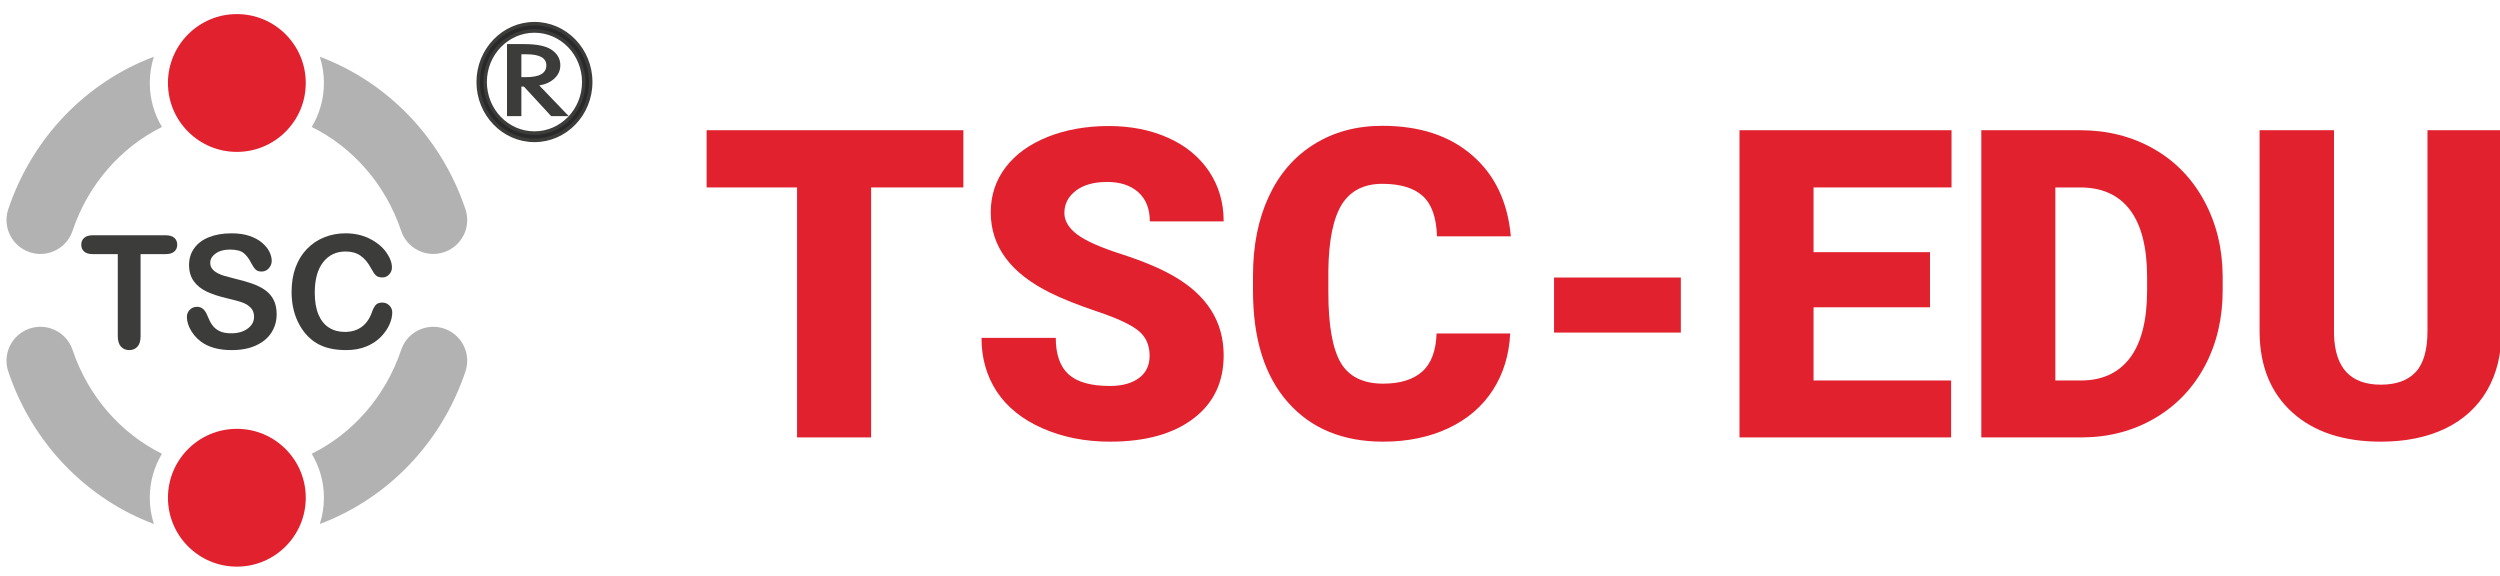 <?xml version="1.0" encoding="UTF-8" standalone="no"?>
<!DOCTYPE svg PUBLIC "-//W3C//DTD SVG 1.1//EN" "http://www.w3.org/Graphics/SVG/1.1/DTD/svg11.dtd">
<svg width="100%" height="100%" viewBox="0 0 1744 402" version="1.1" xmlns="http://www.w3.org/2000/svg" xmlns:xlink="http://www.w3.org/1999/xlink" xml:space="preserve" xmlns:serif="http://www.serif.com/" style="fill-rule:evenodd;clip-rule:evenodd;stroke-linejoin:round;stroke-miterlimit:2;">
    <g transform="matrix(1,0,0,1,-648.526,-410.062)">
        <g transform="matrix(1,0,0,1,813.353,610.853)">
            <g transform="matrix(1,0,0,1,-164.827,-200.792)">
                <g transform="matrix(4.167,0,0,4.167,0,0)">
                    <g>
                        <path d="M27.714,42.543L23.535,42.543L23.535,56.274C23.535,57.069 23.361,57.655 23.007,58.035C22.654,58.421 22.2,58.611 21.64,58.611C21.072,58.611 20.611,58.418 20.252,58.031C19.896,57.641 19.717,57.059 19.717,56.274L19.717,42.543L15.54,42.543C14.886,42.543 14.4,42.398 14.083,42.111C13.764,41.823 13.605,41.442 13.605,40.969C13.605,40.478 13.771,40.092 14.102,39.809C14.433,39.524 14.912,39.385 15.54,39.385L27.713,39.385C28.375,39.385 28.868,39.529 29.19,39.821C29.513,40.113 29.671,40.497 29.671,40.969C29.671,41.442 29.509,41.823 29.182,42.111C28.857,42.398 28.368,42.543 27.714,42.543Z" style="fill:rgb(60,60,59);fill-rule:nonzero;"/>
                        <path d="M46.313,52.614C46.313,53.757 46.02,54.782 45.429,55.697C44.84,56.605 43.979,57.318 42.843,57.837C41.709,58.352 40.359,58.611 38.805,58.611C36.937,58.611 35.4,58.258 34.189,57.554C33.328,57.043 32.629,56.368 32.092,55.522C31.555,54.675 31.285,53.85 31.285,53.052C31.285,52.587 31.448,52.191 31.77,51.858C32.092,51.528 32.504,51.363 33.002,51.363C33.405,51.363 33.748,51.492 34.027,51.75C34.306,52.007 34.545,52.391 34.744,52.896C34.982,53.501 35.242,54.003 35.523,54.407C35.8,54.813 36.197,55.143 36.702,55.407C37.209,55.67 37.874,55.799 38.701,55.799C39.832,55.799 40.757,55.536 41.47,55.007C42.18,54.479 42.533,53.819 42.533,53.028C42.533,52.399 42.342,51.888 41.959,51.499C41.579,51.108 41.078,50.81 40.471,50.601C39.867,50.4 39.056,50.177 38.044,49.946C36.686,49.629 35.549,49.257 34.634,48.831C33.717,48.405 32.99,47.824 32.452,47.089C31.915,46.354 31.648,45.441 31.648,44.35C31.648,43.311 31.931,42.386 32.499,41.577C33.068,40.769 33.887,40.148 34.962,39.713C36.037,39.28 37.301,39.062 38.754,39.062C39.912,39.062 40.919,39.206 41.766,39.494C42.615,39.783 43.318,40.163 43.876,40.642C44.433,41.12 44.841,41.62 45.101,42.144C45.359,42.667 45.488,43.181 45.488,43.678C45.488,44.135 45.328,44.545 45.008,44.91C44.682,45.277 44.281,45.458 43.801,45.458C43.363,45.458 43.027,45.349 42.801,45.13C42.572,44.91 42.325,44.551 42.059,44.054C41.716,43.338 41.296,42.783 40.815,42.381C40.336,41.982 39.565,41.781 38.495,41.781C37.507,41.781 36.713,41.999 36.106,42.434C35.5,42.865 35.195,43.39 35.195,43.999C35.195,44.378 35.298,44.705 35.505,44.979C35.712,45.254 35.994,45.49 36.358,45.69C36.718,45.886 37.083,46.041 37.452,46.153C37.823,46.264 38.433,46.428 39.283,46.643C40.349,46.893 41.313,47.167 42.182,47.467C43.045,47.769 43.781,48.136 44.384,48.564C44.992,48.995 45.466,49.538 45.804,50.194C46.142,50.854 46.313,51.659 46.313,52.614Z" style="fill:rgb(60,60,59);fill-rule:nonzero;"/>
                        <path d="M65.668,52.317C65.668,52.921 65.521,53.57 65.223,54.269C64.929,54.97 64.461,55.66 63.823,56.334C63.19,57.007 62.374,57.557 61.386,57.979C60.399,58.398 59.244,58.611 57.931,58.611C56.934,58.611 56.026,58.512 55.209,58.325C54.393,58.137 53.652,57.843 52.984,57.442C52.318,57.043 51.709,56.516 51.146,55.863C50.644,55.268 50.222,54.606 49.871,53.87C49.517,53.136 49.254,52.353 49.078,51.516C48.902,50.684 48.814,49.799 48.814,48.861C48.814,47.339 49.035,45.977 49.479,44.772C49.918,43.57 50.554,42.54 51.379,41.683C52.206,40.828 53.169,40.177 54.28,39.731C55.391,39.283 56.569,39.059 57.823,39.059C59.356,39.059 60.717,39.363 61.915,39.974C63.108,40.583 64.02,41.341 64.664,42.238C65.295,43.135 65.614,43.986 65.614,44.784C65.614,45.223 65.46,45.611 65.153,45.946C64.839,46.281 64.465,46.449 64.03,46.449C63.539,46.449 63.171,46.331 62.924,46.099C62.683,45.87 62.407,45.468 62.11,44.9C61.611,43.964 61.022,43.263 60.347,42.798C59.674,42.334 58.839,42.103 57.853,42.103C56.282,42.103 55.027,42.702 54.097,43.895C53.16,45.091 52.695,46.789 52.695,48.99C52.695,50.459 52.9,51.68 53.312,52.658C53.726,53.634 54.31,54.362 55.069,54.844C55.824,55.324 56.709,55.567 57.724,55.567C58.828,55.567 59.755,55.294 60.519,54.749C61.275,54.202 61.853,53.4 62.238,52.344C62.4,51.844 62.601,51.439 62.843,51.124C63.083,50.811 63.472,50.654 63.999,50.654C64.46,50.654 64.849,50.812 65.175,51.131C65.504,51.447 65.668,51.844 65.668,52.317Z" style="fill:rgb(60,60,59);fill-rule:nonzero;"/>
                    </g>
                    <g>
                        <path d="M77.919,35.028C73.854,22.908 64.738,13.698 53.538,9.498C53.984,10.883 54.228,12.362 54.228,13.894C54.228,16.589 53.476,19.099 52.191,21.256C59.035,24.655 64.526,30.813 67.158,38.642C68.15,41.616 71.373,43.215 74.346,42.218C77.316,41.22 78.919,38.001 77.919,35.028Z" style="fill:rgb(178,178,178);fill-rule:nonzero;"/>
                        <path d="M1.382,35.028C5.449,22.908 14.567,13.698 25.763,9.498C25.32,10.883 25.075,12.362 25.075,13.894C25.075,16.589 25.826,19.099 27.111,21.256C20.267,24.655 14.775,30.813 12.148,38.642C11.149,41.616 7.931,43.215 4.959,42.218C1.987,41.221 0.385,38.001 1.382,35.028Z" style="fill:rgb(178,178,178);fill-rule:nonzero;"/>
                    </g>
                    <circle cx="39.652" cy="13.894" r="11.535" style="fill:rgb(226,33,47);"/>
                    <g>
                        <path d="M77.919,62.193C73.854,74.313 64.738,83.524 53.538,87.724C53.984,86.335 54.228,84.862 54.228,83.326C54.228,80.632 53.476,78.124 52.191,75.965C59.035,72.568 64.526,66.407 67.158,58.58C68.15,55.606 71.373,54.006 74.346,55.005C77.316,56.003 78.919,59.223 77.919,62.193Z" style="fill:rgb(178,178,178);fill-rule:nonzero;"/>
                        <path d="M1.382,62.193C5.449,74.313 14.567,83.524 25.763,87.724C25.32,86.335 25.075,84.862 25.075,83.326C25.075,80.632 25.826,78.124 27.111,75.965C20.267,72.568 14.775,66.407 12.148,58.58C11.149,55.606 7.931,54.006 4.959,55.005C1.987,56.003 0.385,59.223 1.382,62.193Z" style="fill:rgb(178,178,178);fill-rule:nonzero;"/>
                    </g>
                    <circle cx="39.652" cy="83.326" r="11.535" style="fill:rgb(226,33,47);"/>
                </g>
            </g>
        </g>
        <g transform="matrix(0.633,0,0,0.656,-593.323,-295.034)">
            <g transform="matrix(23.266,0,0,16.993,-56344.18,-21072.042)">
                <path d="M2531.605,1308.64L2533.001,1310.562L2532.168,1310.562L2530.88,1308.716L2530.758,1308.716L2530.758,1310.562L2530.077,1310.562L2530.077,1306.053L2530.875,1306.053C2531.47,1306.053 2531.901,1306.165 2532.165,1306.389C2532.457,1306.638 2532.603,1306.967 2532.603,1307.376C2532.603,1307.695 2532.512,1307.969 2532.329,1308.199C2532.146,1308.429 2531.904,1308.576 2531.605,1308.64ZM2530.758,1308.123L2530.974,1308.123C2531.618,1308.123 2531.94,1307.877 2531.94,1307.384C2531.94,1306.923 2531.627,1306.692 2531,1306.692L2530.758,1306.692L2530.758,1308.123Z" style="fill:rgb(60,60,59);fill-rule:nonzero;"/>
            </g>
            <g transform="matrix(1.733,0,0,1.733,-1547.397,-1118.771)">
                <path d="M2364.825,1284.787C2382.122,1284.787 2396.165,1298.829 2396.165,1316.126C2396.165,1333.423 2382.122,1347.466 2364.825,1347.466C2347.528,1347.466 2333.486,1333.423 2333.486,1316.126C2333.486,1298.829 2347.528,1284.787 2364.825,1284.787ZM2364.825,1280.335C2384.579,1280.335 2400.616,1296.373 2400.616,1316.126C2400.616,1335.88 2384.579,1351.917 2364.825,1351.917C2345.072,1351.917 2329.034,1335.88 2329.034,1316.126C2329.034,1296.373 2345.072,1280.335 2364.825,1280.335Z" style="fill:rgb(41,41,41);stroke:rgb(60,60,59);stroke-width:2.17px;"/>
            </g>
        </g>
        <g transform="matrix(50.398,0,0,50.398,-125874.554,-73931.852)">
            <path d="M2523.813,1477.691L2522.536,1477.691L2522.536,1481.151L2521.511,1481.151L2521.511,1477.691L2520.259,1477.691L2520.259,1476.899L2523.813,1476.899L2523.813,1477.691Z" style="fill:rgb(226,33,47);fill-rule:nonzero;"/>
            <path d="M2526.391,1480.021C2526.391,1479.871 2526.338,1479.755 2526.232,1479.671C2526.126,1479.587 2525.939,1479.5 2525.673,1479.411C2525.406,1479.321 2525.188,1479.235 2525.019,1479.151C2524.468,1478.88 2524.192,1478.509 2524.192,1478.035C2524.192,1477.8 2524.261,1477.592 2524.398,1477.412C2524.535,1477.232 2524.729,1477.092 2524.981,1476.991C2525.232,1476.891 2525.514,1476.841 2525.827,1476.841C2526.133,1476.841 2526.407,1476.896 2526.65,1477.005C2526.892,1477.114 2527.08,1477.269 2527.215,1477.47C2527.349,1477.672 2527.416,1477.902 2527.416,1478.161L2526.394,1478.161C2526.394,1477.988 2526.341,1477.853 2526.235,1477.758C2526.129,1477.663 2525.985,1477.615 2525.804,1477.615C2525.621,1477.615 2525.477,1477.655 2525.37,1477.736C2525.264,1477.817 2525.211,1477.92 2525.211,1478.044C2525.211,1478.153 2525.27,1478.252 2525.387,1478.341C2525.503,1478.429 2525.709,1478.521 2526.003,1478.615C2526.297,1478.71 2526.538,1478.811 2526.727,1478.92C2527.186,1479.185 2527.416,1479.55 2527.416,1480.015C2527.416,1480.387 2527.276,1480.679 2526.996,1480.891C2526.715,1481.104 2526.331,1481.21 2525.842,1481.21C2525.498,1481.21 2525.186,1481.148 2524.906,1481.024C2524.627,1480.901 2524.417,1480.731 2524.275,1480.516C2524.134,1480.301 2524.064,1480.053 2524.064,1479.773L2525.092,1479.773C2525.092,1480.001 2525.15,1480.169 2525.268,1480.277C2525.386,1480.385 2525.577,1480.439 2525.842,1480.439C2526.011,1480.439 2526.145,1480.402 2526.244,1480.329C2526.342,1480.256 2526.391,1480.154 2526.391,1480.021Z" style="fill:rgb(226,33,47);fill-rule:nonzero;"/>
            <path d="M2531.382,1479.712C2531.368,1480.008 2531.288,1480.269 2531.142,1480.496C2530.996,1480.723 2530.791,1480.898 2530.528,1481.023C2530.264,1481.147 2529.963,1481.21 2529.624,1481.21C2529.065,1481.21 2528.625,1481.028 2528.304,1480.664C2527.983,1480.3 2527.822,1479.786 2527.822,1479.122L2527.822,1478.912C2527.822,1478.495 2527.895,1478.13 2528.04,1477.818C2528.185,1477.505 2528.393,1477.264 2528.666,1477.094C2528.939,1476.923 2529.254,1476.838 2529.612,1476.838C2530.128,1476.838 2530.543,1476.974 2530.856,1477.246C2531.17,1477.517 2531.348,1477.891 2531.391,1478.368L2530.369,1478.368C2530.361,1478.109 2530.296,1477.923 2530.173,1477.811C2530.05,1477.698 2529.863,1477.641 2529.612,1477.641C2529.357,1477.641 2529.17,1477.737 2529.051,1477.927C2528.933,1478.118 2528.87,1478.423 2528.865,1478.841L2528.865,1479.142C2528.865,1479.596 2528.922,1479.92 2529.035,1480.115C2529.149,1480.309 2529.345,1480.407 2529.624,1480.407C2529.859,1480.407 2530.039,1480.351 2530.164,1480.24C2530.289,1480.129 2530.355,1479.953 2530.363,1479.712L2531.382,1479.712Z" style="fill:rgb(226,33,47);fill-rule:nonzero;"/>
            <rect x="2531.989" y="1478.938" width="1.755" height="0.762" style="fill:rgb(226,33,47);fill-rule:nonzero;"/>
            <path d="M2537.193,1479.35L2535.581,1479.35L2535.581,1480.363L2537.485,1480.363L2537.485,1481.151L2534.556,1481.151L2534.556,1476.899L2537.491,1476.899L2537.491,1477.691L2535.581,1477.691L2535.581,1478.587L2537.193,1478.587L2537.193,1479.35Z" style="fill:rgb(226,33,47);fill-rule:nonzero;"/>
            <path d="M2537.903,1481.151L2537.903,1476.899L2539.272,1476.899C2539.648,1476.899 2539.986,1476.985 2540.286,1477.155C2540.586,1477.325 2540.82,1477.566 2540.988,1477.876C2541.156,1478.187 2541.242,1478.535 2541.244,1478.92L2541.244,1479.116C2541.244,1479.505 2541.161,1479.854 2540.997,1480.163C2540.832,1480.471 2540.601,1480.713 2540.302,1480.887C2540.003,1481.061 2539.67,1481.149 2539.302,1481.151L2537.903,1481.151ZM2538.928,1477.691L2538.928,1480.363L2539.284,1480.363C2539.578,1480.363 2539.804,1480.258 2539.962,1480.049C2540.119,1479.84 2540.198,1479.529 2540.198,1479.116L2540.198,1478.932C2540.198,1478.521 2540.119,1478.212 2539.962,1478.003C2539.804,1477.795 2539.574,1477.691 2539.272,1477.691L2538.928,1477.691Z" style="fill:rgb(226,33,47);fill-rule:nonzero;"/>
            <path d="M2545.104,1476.899L2545.104,1479.682C2545.104,1479.998 2545.037,1480.271 2544.903,1480.502C2544.768,1480.732 2544.576,1480.908 2544.324,1481.029C2544.073,1481.149 2543.776,1481.21 2543.434,1481.21C2542.916,1481.21 2542.508,1481.075 2542.21,1480.807C2541.912,1480.538 2541.76,1480.17 2541.755,1479.703L2541.755,1476.899L2542.785,1476.899L2542.785,1479.723C2542.797,1480.189 2543.013,1480.421 2543.434,1480.421C2543.646,1480.421 2543.807,1480.363 2543.916,1480.246C2544.025,1480.129 2544.079,1479.939 2544.079,1479.677L2544.079,1476.899L2545.104,1476.899Z" style="fill:rgb(226,33,47);fill-rule:nonzero;"/>
        </g>
    </g>
</svg>
